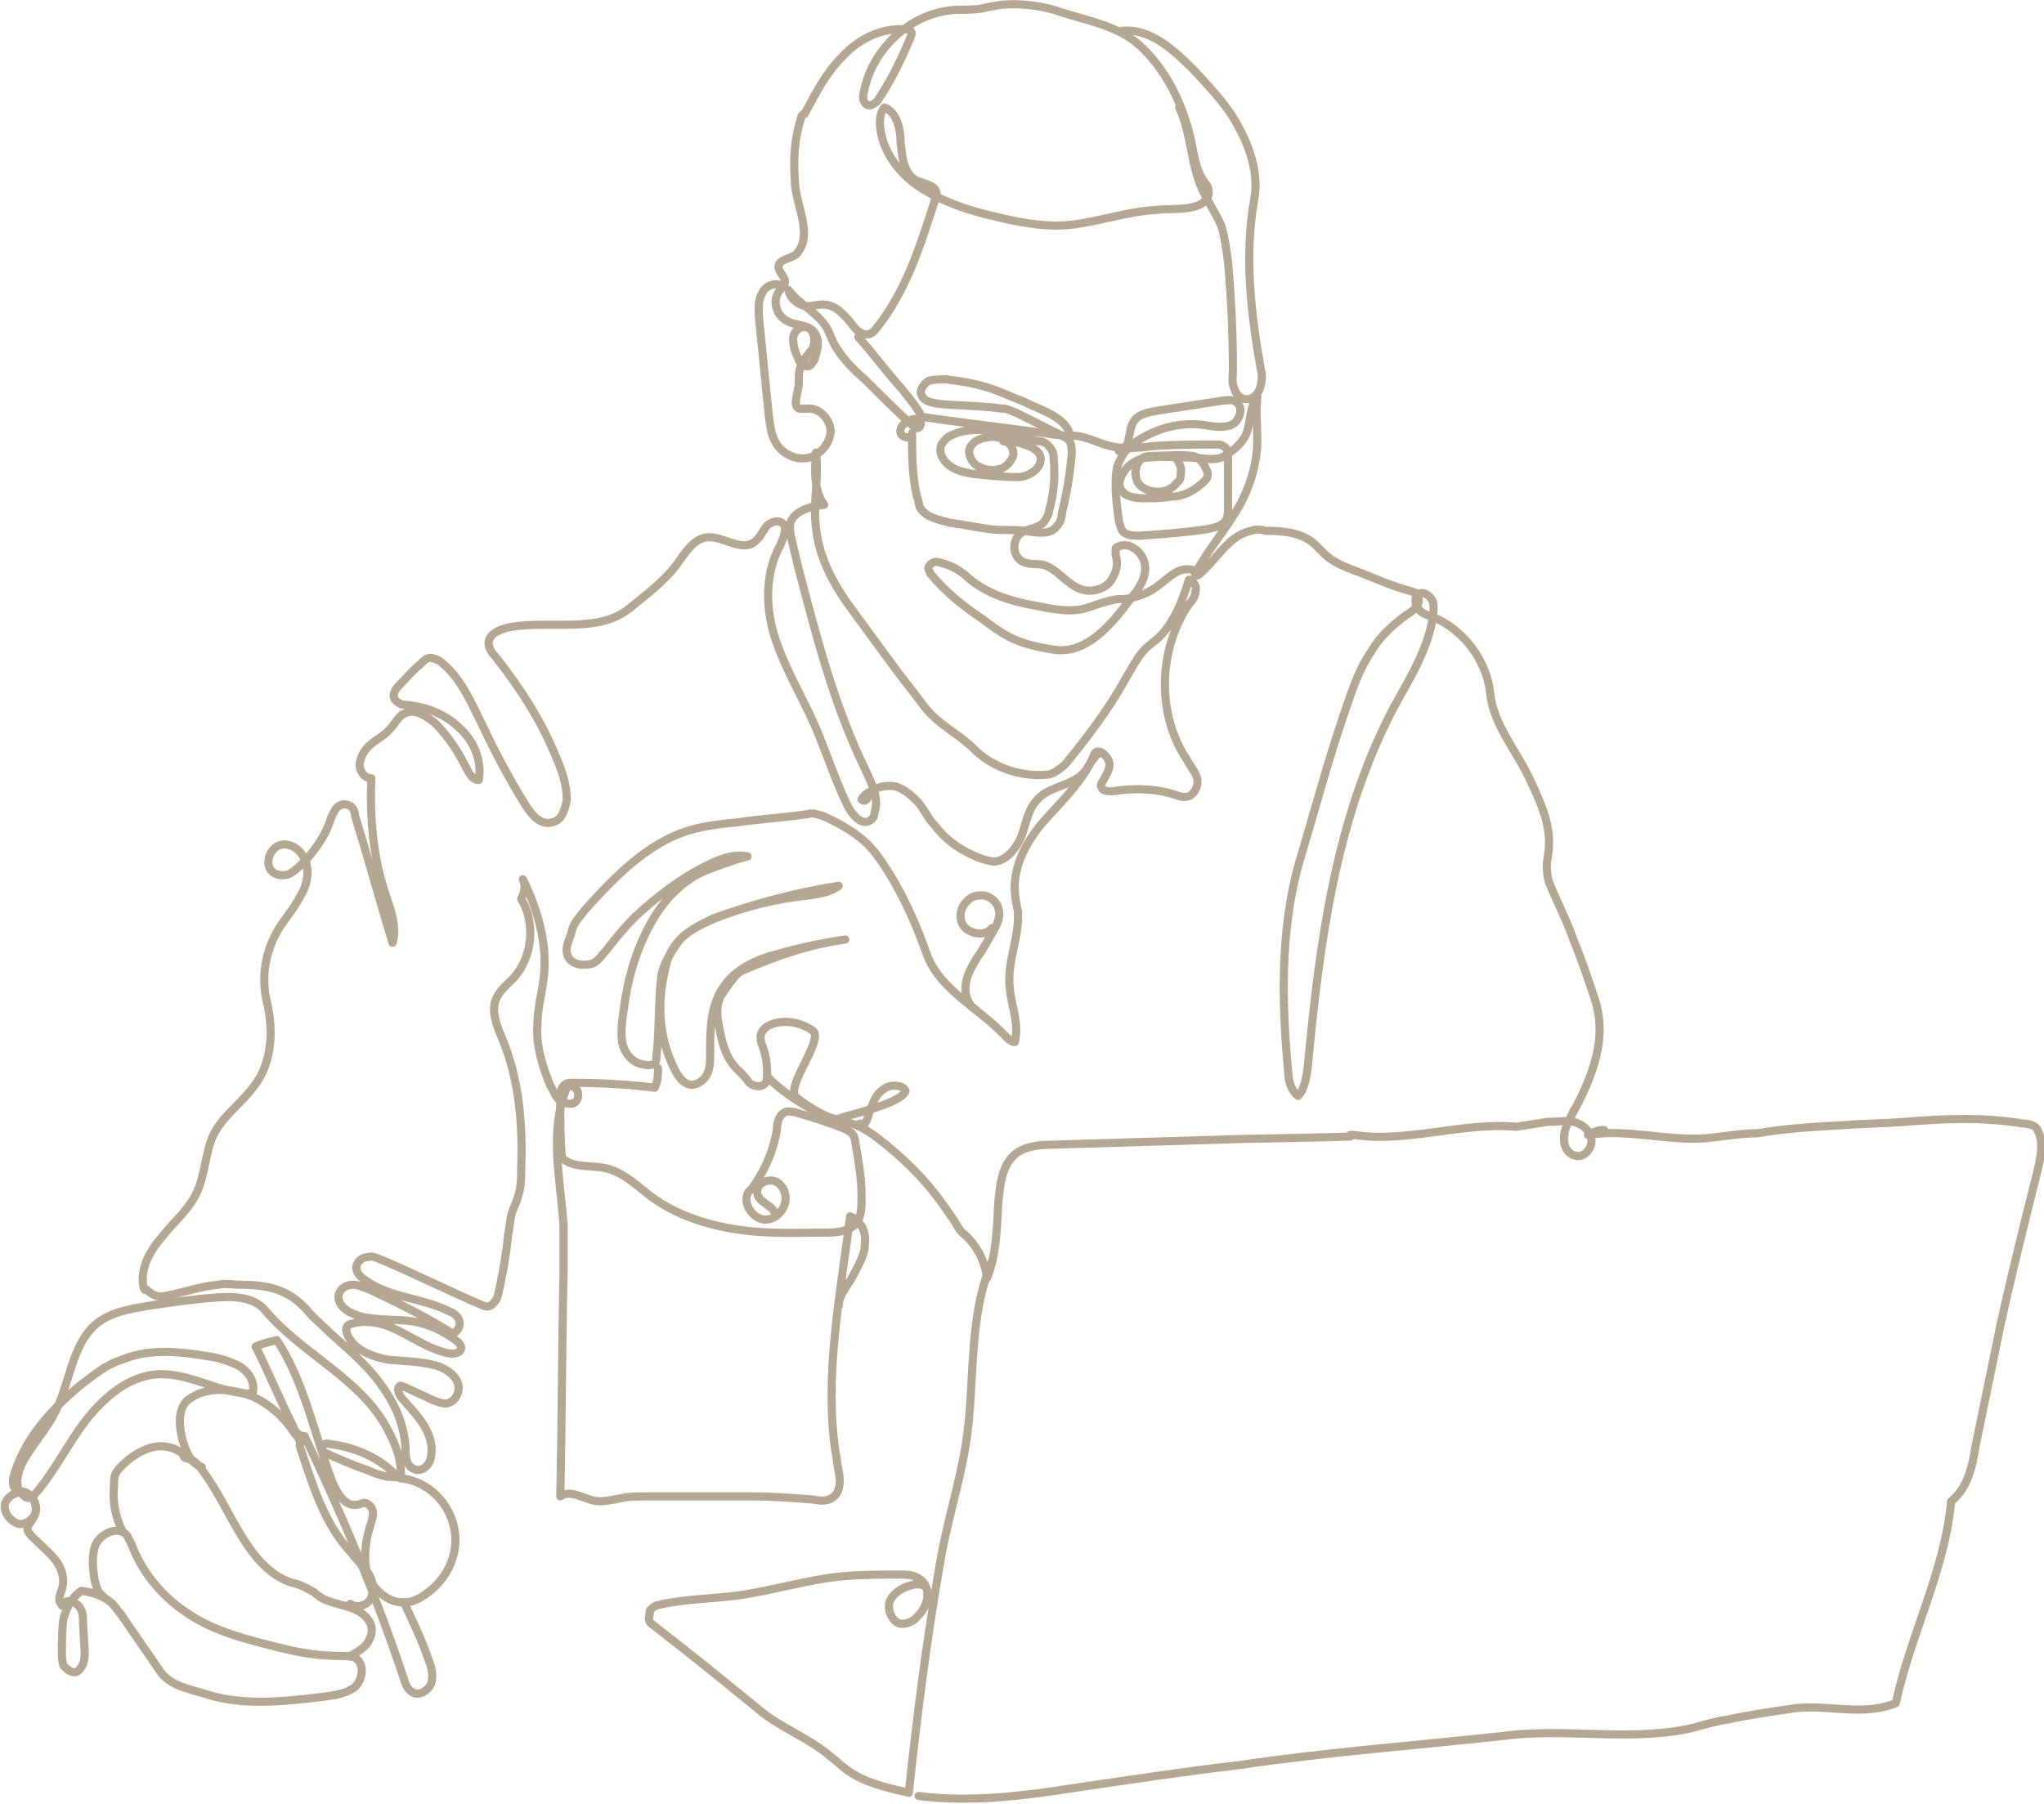 <?xml version="1.0" encoding="utf-8"?>
<!-- Generator: Adobe Illustrator 27.4.1, SVG Export Plug-In . SVG Version: 6.00 Build 0)  -->
<svg version="1.1" id="Layer_1" xmlns="http://www.w3.org/2000/svg" xmlns:xlink="http://www.w3.org/1999/xlink" x="0px" y="0px"
	 viewBox="0 0 125.5 110.8" style="enable-background:new 0 0 125.5 110.8;" xml:space="preserve">
<style type="text/css">
	.st0{fill:none;stroke:#B4A793;stroke-width:0.5;stroke-linecap:round;stroke-linejoin:round;stroke-miterlimit:10;}
	.st1{fill:none;stroke:#B4A793;stroke-width:0.5;stroke-linecap:round;stroke-linejoin:bevel;stroke-miterlimit:10;}
	.st2{fill:none;stroke:#B4A793;stroke-width:0.5;stroke-miterlimit:10;}
	.st3{fill:none;stroke:#D31216;stroke-width:0.5;stroke-linecap:round;stroke-linejoin:round;stroke-miterlimit:10;}
</style>
<g>
	<path class="st0" d="M48.1,17.6c-0.4-0.3-1.1-0.1-1.3,0.4c-0.3,0.5-0.2,1-0.2,1.5l0.6,6c0.1,0.6,0.1,1.2,0.5,1.8
		c0.4,0.6,1.2,1,2,0.8c0.7-0.2,1.3-0.9,1.3-1.7c-0.1-0.8-0.8-1.4-1.5-1.3c-0.1,0-0.3,0-0.4,0c-0.4-0.1-0.2-0.7-0.1-1.2
		c0.1-0.4,0-0.8,0.1-1.2c0.1-0.5,0.5-0.9,0.8-1.3c0.2-0.5,0.1-1.2-0.4-1.3c-0.4-0.1-0.8,0.3-0.8,0.7c0,0.4,0.1,0.8,0.3,1.2
		c0.1,0.3,0.3,0.5,0.6,0.5c0.2,0,0.3-0.3,0.4-0.4c0.2-0.6,0.4-1.3-0.1-1.8c-0.4-0.4-1.1-0.3-1.6-0.6c-0.7-0.4-0.9-1.3-0.4-1.9
		c0.1-0.2,0.3-0.3,0.3-0.5c0-0.3-0.4-0.6-0.4-0.9c0-0.5,0.8-0.5,1.1-0.8c1.1-1.2-0.1-3-0.1-4.6c-0.1-1.3,0-2.6,0.4-3.8
		c0-0.1,0.1-0.2,0.2-0.2c0.7-1.3,1.3-2.5,2.3-3.5c1-1.1,2.4-1.8,3.9-1.7c0.1,0,0.2,0,0.3,0.1c0.1,0.1,0.1,0.2,0,0.4
		C55.4,3.5,54.8,4.8,54,6c-0.1,0.2-0.2,0.3-0.4,0.4c-0.2,0.1-0.4,0.1-0.5-0.1C53,6.2,53,6.1,53,5.9c0.4-2.8,2.9-5.2,5.8-5.3
		c0.5,0,1.1,0,1.6-0.1c0.3-0.1,0.6-0.1,1-0.2c1.1-0.1,2.2,0,3.3,0.3c2,0.7,4,0.9,5.5,2.4c1.5,1.5,2.4,3.4,2.9,5.5
		c0.2,0.9,0.3,1.9,0.8,2.6c0.1,0.2,0.3,0.3,0.3,0.6c0.1,0.5-0.4,0.9-0.9,1c-0.8,0.2-1.6,0.1-2.4,0.2c-1.7,0.1-3.4,0.7-5.1,0.9
		c-1.7,0.2-3.5-0.2-5.1-0.6c-1.3-0.3-2.7-0.8-3.9-1.5c-1.2-0.7-2.2-1.8-2.6-3.1c-0.2-0.7-0.3-1.5,0.1-2c0.8,0.3,1,1.4,1,2.2
		c0.1,0.9,0.2,1.9,1,2.3c0.5,0.2,1.2,0.3,1.2,0.8c0,0.1,0,0.3-0.1,0.4c-0.9,2.8-1.8,5.7-3.7,8c-0.2,0.2-0.4,0.3-0.7,0.2
		c-0.3-0.1-0.5-0.3-0.7-0.6c-0.5-0.6-1-1.2-1.8-1.2c-0.3,0-0.6,0.1-0.9,0.1c-0.6,0-1.1-0.5-1.2-1c0.6,0.8,1.6,1.3,2.2,2.1
		c0.3,0.4,0.4,0.8,0.6,1.2c0.5,0.9,1.2,1.6,1.9,2.2c1,1,2,2,3,2.9c0.1,0.1,0.1,0.1,0.2,0.1c0.2,0,0.3-0.3,0.2-0.4
		c-0.1-0.2-0.4-0.2-0.6-0.1c-0.3,0.1-0.7,0.4-0.6,0.8c0.1,0.3,0.7,0.4,0.7,0c0,1.4,0,2.6,0.3,3.9c0.1,0.2,0.1,0.5,0.2,0.7
		c0.4,0.6,1.1,0.7,1.8,0.9c0.8,0.1,1.7,0.3,2.5,0.4c0.9,0.1,1.3,0,2.1,0.1c0.7,0.1,1.6,0.3,2-0.3c0.2-0.2,0.3-0.5,0.3-0.8
		c0.3-1.2,0.5-2.4,0.6-3.6c0-0.3,0-0.7-0.2-0.9c-0.2-0.2-0.5-0.3-0.8-0.3c-2.7-0.4-5.5-0.7-8.2-1.1c-0.3-0.6-0.9-1.3-1.3-1.8
		c-0.9-1-1.7-2.1-2.6-3.1"/>
	<path class="st0" d="M73.6,35.2c-0.3-0.3-0.9-0.3-1.3-0.1c-0.4,0.2-0.7,0.5-1.1,0.8c-0.5,0.4-1.1,0.7-1.7,0.8
		c-0.3,0.1-0.6,0.1-0.9,0.1c-0.7,0.1-1.4,0.4-2.1,0.6c-1,0.2-1.9,0-2.9-0.2c-1.2-0.2-2.6-0.6-3.6-1.3c-0.2-0.1-0.3-0.2-0.4-0.3
		c-0.2-0.1-0.3-0.3-0.5-0.4c-0.5-0.4-1.1-0.6-1.6-0.7c-0.2,0-0.5,0.2-0.5,0.4c0,0.1,0.1,0.2,0.1,0.3c0.9,1.1,2,2,3.2,2.8
		c0.8,0.6,1.6,1.2,2.6,1.5c0.6,0.2,1.2,0.3,1.8,0.4c2,0.3,3.5-1.5,4.7-3.1c0.5-0.6,1-1.3,0.9-2.1c-0.1-0.8-1-1.5-1.7-1.1
		c-0.1,0-0.1,0.1-0.1,0.2c0,0.1,0,0.2,0,0.3c0.2,0.6,0,1.2-0.4,1.7c-0.4,0.4-1.1,0.6-1.7,0.4c-0.9-0.3-1.4-1.2-2.3-1.5
		c-0.4-0.1-0.9,0-1.3-0.2c-0.6-0.3-0.7-1.2-0.2-1.7c0.5-0.4,1.3-0.3,1.6-0.9c0.1-0.2,0.2-0.3,0.2-0.5c0.3-1,0.4-2.1,0.3-3.2
		c0-0.4-0.1-0.6-0.4-0.9c-0.1-0.1-0.3-0.2-0.5-0.2c-0.5-0.1-1-0.3-1.5-0.4c-0.2-0.1-0.4-0.1-0.6-0.2c-0.4-0.1-0.9-0.1-1.3-0.1
		c-0.6,0-1.3,0-1.9,0.3c-0.3,0.1-0.5,0.3-0.7,0.6c-0.2,0.5,0.1,1,0.5,1.3c0.4,0.3,0.9,0.4,1.4,0.5c0.9,0.1,1.9,0.2,2.8,0.2
		c0.3,0,0.6-0.1,0.9-0.3c0.3-0.2,0.5-0.5,0.5-0.8c0-0.3-0.2-0.5-0.5-0.7c-0.2-0.1-0.5-0.2-0.8-0.3c-0.4-0.1-0.8-0.2-1.2-0.3
		c-0.4-0.1-0.5-0.1-1,0c-0.4,0.1-0.8,0.3-0.9,0.8c0,0.4,0.3,0.9,0.7,1c0.4,0.2,0.8,0.2,1.2,0.1c0.4-0.1,0.7-0.5,0.8-0.8
		c0.1-0.4-0.2-0.9-0.6-0.9"/>
	<path class="st0" d="M68.9,1.9c1.7-0.2,3.2,1.2,4.4,2.4c1,1.1,2.1,2.2,2.8,3.6c0.7,1.3,1.2,2.9,0.9,4.4c-0.6,3.4-0.2,6.9,0.4,10.3
		c0.1,0.4,0.1,0.7,0,1.1c-0.1,0.4-0.3,0.7-0.7,0.8c-0.4,0.1-0.8-0.2-0.9-0.6c-0.2-0.4-0.1-0.8-0.1-1.2c0-2.2-0.1-4.4-0.3-6.6
		c-0.1-0.8-0.2-1.5-0.4-2.2c-0.3-0.7-0.7-1.3-1-1.9c-0.9-1.6-0.8-3.7-1.6-5.4"/>
	<path class="st0" d="M68.7,27.7c0.3-0.1,0.6-0.4,0.6-0.8c0.1-0.3,0.1-0.7,0.3-1c0.3-0.5,1-0.6,1.6-0.7c1.3-0.2,2.6-0.4,3.9-0.6
		c0.3,0,0.6-0.1,0.8,0.1c0.5,0.3,0.2,1.2-0.3,1.4c-0.5,0.2-1.1,0.1-1.7,0c-1.4-0.2-2.9,0.2-4.1,1c-0.4,0.3-0.8,0.6-1,1.1
		c-0.3,0.5-0.3,1.1-0.3,1.6c0,0.7,0.1,1.5,0.2,2.2c0.1,0.3,0.1,0.5,0.3,0.7c0.3,0.2,0.6,0.2,1,0.2c1.4-0.1,2.8-0.2,4.1-0.4
		c0.5-0.1,1-0.2,1.2-0.6c0.1-0.2,0.1-0.5,0.1-0.7c0-1,0-2,0-3c0-0.3,0-0.7-0.3-0.8c-0.1-0.1-0.3-0.1-0.4-0.1c-1.3,0-2.6,0-3.9,0.1
		c-0.9,0.1-1.8,0.2-2.6,0c-0.9-0.2-1.8-0.8-2.7-0.6l0.2,0c-0.1-0.9-1.2-1.4-2.1-1.8c-0.3-0.1-0.6-0.3-0.9-0.4
		c-0.8-0.3-1.6-0.7-2.4-0.9c-0.7-0.2-1.4-0.3-2.2-0.4c-0.4,0-0.8,0-1.1,0.1c-0.3,0.2-0.6,0.6-0.4,0.9c0.2,0.4,0.6,0.4,1,0.5
		c1,0.1,2,0.1,3,0.2c0.4,0,0.7,0.1,1.1,0.1c0.4,0.1,0.8,0.3,1.2,0.5c0.8,0.4,1.6,0.8,2.4,1.2"/>
	<path class="st0" d="M51.5,80.2c0-0.7,0.6-1.3,0.9-1.9c0.3-0.6,0.7-1.2,0.7-1.9c0.1-0.7-0.2-1.4-0.9-1.7c-0.6,4.8-1.6,9.7-0.9,14.5
		c0.1,0.4,0.1,0.8,0.2,1.2c0.1,0.5,0.1,1.2-0.3,1.5c-0.3,0.3-0.8,0.3-1.2,0.2c-1.3-0.1-2.5-0.2-3.8-0.2l-6.7,0c-0.4,0-0.9,0-1.3,0.1
		c-0.5,0.1-1,0.2-1.4,0.2c-0.8,0-1.7-0.8-2.4-0.3c0.1-4.5,0.1-9.1,0.2-13.6c0-1,0-2.1,0-3.1c-0.2-2.8-0.9-5.8,0.2-8.4
		c0-0.1,0.1-0.1,0.1-0.1c0.1,0,0.3,0,0.2,0c0.4,0.1,0.5,0.6,0.3,0.9c-0.2,0.3-0.7,0.2-1,0c-0.3-0.2-0.4-0.6-0.6-0.9
		c-0.5-1.2-0.9-2.5-0.8-3.8c0-1,0.3-2,0.4-3c0.2-2-0.4-4.1-1.3-5.9c0.2,0.4,0.1,0.8-0.1,1.2c0.9,1.5,0.7,3.6-0.5,4.9
		c-0.4,0.4-0.9,0.8-1.1,1.4c-0.2,0.7,0.1,1.5,0.4,2.2c1.1,2.6,1.3,5.4,1.2,8.1c0,0.6,0,1.1-0.2,1.7c-0.1,0.4-0.3,0.7-0.4,1.1
		c-0.1,0.4-0.1,0.8-0.2,1.2c-0.1,1.1-0.3,2.2-0.5,3.2c-0.1,0.3-0.1,0.7-0.3,0.9c-0.2,0.3-0.4,0.4-0.7,0.3c-2.1-0.9-4.1-1.9-6.2-2.8
		c-0.3-0.1-0.6-0.3-0.9-0.2c-0.3,0-0.6,0.2-0.7,0.5c-0.1,0.4,0.2,0.7,0.5,0.9c1.5,1.1,3.5,1.1,5.1,1.9c0.3,0.1,0.6,0.3,0.7,0.6
		c0.1,0.3-0.1,0.7-0.4,0.8c-1.6-1-3.4-1.9-5.1-2.7c-0.3-0.1-0.7-0.3-1-0.3c-0.4,0-0.8,0.2-0.9,0.6c-0.1,0.5,0.3,0.9,0.7,1.1
		c1,0.5,2.2,0.4,3.4,0.5c1.2,0.1,2.3,0.6,3.2,1.3c0.1,0.1,0.2,0.2,0.2,0.3c0.1,0.4-0.5,0.5-0.8,0.4c-1-0.2-1.9-0.8-2.9-1.3
		c-0.9-0.5-2-0.8-3-0.5c-0.1,0-0.3,0.1-0.3,0.2c-0.1,0.1,0,0.3,0,0.4c0.4,1,1.5,1.4,2.5,1.6c1,0.1,2.1,0.1,3.1,0.4
		c0.5,0.2,1,0.5,1.2,1c0.2,0.5-0.1,1.2-0.7,1.3c-0.3,0-0.5-0.1-0.8-0.2c-0.6-0.3-1.1-0.5-1.7-0.8c-0.1,0-0.2-0.1-0.3-0.1
		c-0.3,0.1-0.1,0.6,0.1,0.8c0.8,0.9,1.7,1.8,1.8,3c0,0.3,0,0.7-0.2,1c-0.2,0.3-0.6,0.5-0.9,0.3c-0.5-0.2-0.5-0.8-0.5-1.3
		c-0.1-1.5-0.7-2.8-1.6-4c-0.9-1.2-2-2.1-3.1-3.1c-0.5-0.5-1-0.9-1.4-1.4c-0.3-0.3-0.5-0.5-0.8-0.7c-1-0.7-2.2-0.8-3.3-0.8
		c-0.4,0-0.9-0.1-1.3,0c-1.1,0.1-2.2,0.5-3.3,0.7c-0.4,0.1-0.8-0.1-1.1-0.4c-0.1,0.1-0.2-0.1-0.2-0.2c-0.2-1.1,0.4-2.2,1.2-3.1
		c0.7-0.9,1.6-1.6,2.1-2.7c0.5-1.1,0.5-2.4,1-3.5c0.6-1.2,1.7-1.9,2.5-3c1.1-1.4,1.2-3.4,0.8-5.1c-0.4-1.6-0.1-3.3,0.8-4.7
		c0.4-0.6,0.9-1.2,1.2-1.8c0.4-0.6,0.6-1.4,0.4-2.1c-0.2-0.7-0.9-1.3-1.6-1.1c-0.7,0.2-1,1.3-0.4,1.7c0.3,0.2,0.8,0.2,1.1,0
		c0.3-0.2,0.6-0.5,0.9-0.8c0.6-0.7,1.1-1.4,1.4-2.2c0.1-0.3,0.2-0.6,0.4-0.9c0.2-0.3,0.6-0.4,0.9-0.2c0.2,0.1,0.3,0.4,0.3,0.6
		c0.8,2.6,1.5,5.2,2.3,7.8c0.3-0.9-0.1-2-0.4-2.9c-0.8-2.3-1-4.8-0.9-7.2c-0.5,0-0.8-0.6-0.7-1c0.1-0.5,0.4-0.9,0.8-1.2
		c0.4-0.3,0.8-0.5,1.1-0.9c0.3-0.3,0.5-0.8,0.9-0.9c0.6-0.3,1.3,0.2,1.8,0.6c0.8,0.8,1.4,1.7,1.9,2.7c0.2,0.4,0.4,0.8,0.8,0.8
		c0.2-1.2-0.3-2.4-1.2-3.2c-0.8-0.8-2-1.3-3.2-1.4c-0.3,0-0.6-0.1-0.8-0.4c-0.1-0.3,0.1-0.6,0.3-0.8c0.4-0.4,0.8-0.9,1.3-1.3
		c0.2-0.2,0.4-0.4,0.6-0.4c0.2,0,0.4,0.1,0.6,0.2c1.3,1,1.9,2.5,2.6,3.9c0.8,1.7,1.7,3.4,2.7,5c0.4,0.6,0.9,1.2,1.6,1
		c0.6-0.1,0.8-0.8,0.9-1.4c0-0.9-0.3-1.8-0.7-2.7c-0.9-2.2-2.2-4.2-3.7-6.1c-0.2-0.2-0.4-0.5-0.4-0.8c0-0.6,0.8-0.9,1.4-1
		c2.4-0.4,5.3,0.4,7.2-1.1c1.1-0.9,2.2-1.7,3-2.8c0.5-0.7,1-1.5,1.8-1.6c1-0.1,2.1,0.9,2.9,0.3c0.3-0.2,0.5-0.6,0.7-0.9
		c0.2-0.3,0.7-0.5,1-0.3c0.4,0.3,0.1,0.9-0.1,1.4c-1,1.8-0.9,4.1-0.2,6c0.7,2,1.8,3.7,2.6,5.7c0.6,1.5,1.1,3,1.8,4.4
		c0.3,0.5,0.8,1.1,1.3,0.8c0.2-0.1,0.3-0.3,0.3-0.5c0.3-0.9-0.2-1.8-0.6-2.7c-1.9-3.9-3-8.2-4.1-12.4l-0.4-1.7
		c-0.1-0.3-0.1-0.6-0.1-0.9c0.2-0.8,1.2-1.1,2.1-1.2C50,30.2,50,29,50.1,27.8c0.2,1.5-0.2,3.1,0,4.6c0.2,2,1.2,3.7,2.4,5.3
		c1.2,1.6,2.3,3.2,3.5,4.7c0.4,0.5,0.7,1,1.2,1.5c0.8,0.8,1.8,1.3,2.6,2.1c1,1,2.5,1.6,4,1.6c0.3,0,0.7,0,1-0.2
		c0.3-0.2,0.6-0.4,0.8-0.7c1.3-1.6,2.5-3.2,3.5-5c0.3-0.5,0.6-1.1,1-1.6c0.3-0.4,0.8-0.7,1.1-1c0.9-0.9,1.4-2.2,1.8-3.5
		c0.3,0.1,0.5,0.4,0.4,0.7c0,0.3-0.2,0.6-0.4,0.8c-1.9,2.8-2,6.8-0.1,9.6c0.2,0.4,0.5,0.7,0.6,1.1c0.1,0.4-0.1,0.9-0.5,1.1
		c-0.3,0.1-0.6,0-0.9-0.1c-1.2-0.4-2.6-0.4-3.8-0.2c-0.3,0-0.6,0-0.7-0.3c0-0.1,0-0.2,0.1-0.3c0.2-0.4,0.5-0.8,0.4-1.2
		c-0.1-0.4-0.7-0.9-0.9-0.5c-0.6,1.5-1.8,2.7-2.9,3.9c-1.1,1.2-2,2.7-2,4.3c0,0.5,0.1,1,0.2,1.5c0.1,1.6-0.7,3.1-0.5,4.7
		c0.1,1.1,0.6,2.2,0.3,3.3c-0.2,0-0.4-0.2-0.6-0.4c-1.6-1.7-4-2.8-4.8-5c-0.6-1.7-1.3-3.3-2.2-4.8c-0.5-0.8-1-1.6-1.7-2.2
		c-0.7-0.6-1.6-1.1-2.5-1.5c-0.4-0.1-0.6-0.2-0.9-0.1c-1.4,0.2-2.9,0.3-4.3,0.5c-1,0.1-2,0.2-3,0.5c-2.6,0.8-4.6,2.9-6.4,4.9
		c-0.3,0.4-0.7,0.8-0.8,1.3c-0.1,0.5-0.5,1-0.2,1.6c0.3,0.5,1,0.5,1.4,0.4c0.4-0.1,0.6-0.5,0.9-0.8c0.6-0.8,1.2-1.5,1.8-2.1
		c1.3-1.2,2.7-2.3,4.3-3.1c0.8-0.4,1.7-0.8,2.6-0.6c-0.8,0.2-1.6,0.5-2.4,0.8c-1.6,0.6-2.9,2-3.7,3.6c-0.8,1.5-1.3,3.3-1.5,5
		c-0.1,0.6-0.2,1.4-0.1,2c0.1,0.6,0.5,1.1,1,1.3c0.3,0.1,0.8,0.2,1,0c0.1-0.1,0.1-0.2,0.1-0.4c0.2-1.6,0.1-3.3,0.3-4.9
		c0.1-0.8,0.6-1.5,1-2.1c0.5-0.7,1.4-1.1,2.2-1.5c2.5-0.9,5.1-1.6,7.7-2c-0.5,0.4-1.2,0.5-1.9,0.6c-2,0.2-3.9,0.7-5.7,1.4
		c-0.9,0.4-1.8,0.8-2.4,1.6c-0.4,0.5-0.6,1.1-0.7,1.7c-0.5,2.1-0.3,4.4,0.8,6.3c0.2,0.3,0.4,0.5,0.7,0.6c0.4,0.1,0.9-0.2,1.1-0.6
		c0.2-0.4,0.2-0.8,0.2-1.3c0-1.5,0-3,0.9-4.2c0.7-1,2-1.6,3.2-1.9c1.4-0.4,2.8-0.7,4.2-0.9c-2.2,0.3-4.2,1-6.3,1.9
		c-0.5,0.2-1,1.1-1.3,1.5c-0.3,0.5-0.3,1.1-0.2,1.7c0.2,1.1,0.4,2.2,1.3,3c0.2,0.2,0.4,0.4,0.6,0.7c0.2,0.2,0.7,0.3,0.9,0.1
		c0.2-0.1,0.2-0.4,0.2-0.7c0-0.6-0.1-1.2-0.3-1.7c-0.1-0.2-0.1-0.4-0.1-0.6c0.1-0.4,0.4-0.6,0.7-0.7c0.8-0.3,1.8-0.1,2.5,0.4
		c0.7,0.5-1.5,3.2-1.1,4c0,0.1,2.1,1.6,2.7,1.4c0.8-0.3,3.8-0.9,4.1-1.7c-0.1-0.2-0.3-0.3-0.5-0.3c-0.4-0.1-0.8,0.1-1.1,0.4
		c-0.3,0.3-0.4,0.7-0.6,1.1c-0.1,0.4-0.2,0.8-0.5,1c-0.1,0-0.1-0.1-0.1-0.2"/>
	<path class="st0" d="M72.1,28.1c0.2,0,0.5,0.7,0.4,0.9c0,0.2,0,0.5-0.2,0.6c-0.3,0.4-0.7,0.6-1.2,0.6c-0.5,0-1.1-0.2-1.3-0.7
		c-0.2-0.5,0-1.2,0.4-1.4c0.2-0.1,0.4-0.1,0.6-0.1c0.8,0,1.6-0.1,2.4,0c0.3,0,0.7,0.4,0.8,0.7c0.1,0.2,0.3,0.5,0,0.8
		c-0.6,0.6-1.3,1-2.1,1c-0.6,0.1-1.1,0.1-1.7,0.1c-0.5,0-1.2-0.1-1.4-0.6c-0.1-0.2-0.1-0.4,0-0.6c0.2-0.7,1-1.3,1.8-1.3
		c0.8-0.1,1.6,0,2.4,0c0.7,0,1.4,0.2,2,0c0.6-0.3,1.2-0.8,1.5-1.4c0.3-0.7,0.2-1.7,0.7-2.3c-0.1,0.8,0,1.8,0,2.6
		c0,1.5-0.5,3.1-1.3,4.4c-0.8,1.3-1.8,2.5-2.5,3.8c-0.1,0.1,0.1,0.2,0.2,0.1c1.1-0.9,1.8-2.4,3.2-2.7c0.3-0.1,0.6-0.1,0.9,0
		c1.1,0,2.2,0.1,3,0.8c0.2,0.2,0.4,0.4,0.6,0.6c0.6,0.6,1.5,0.9,2.3,1.2c1,0.4,1.9,0.8,3,1.1c0.1,0,0.2,0.1,0.3,0.1
		c0.2,0.2,0.3,0.6,0.1,0.8c-0.2,0.3-0.4,0.4-0.7,0.6c-0.8,0.6-1.6,1.3-2.1,2.2c-0.9,1.3-1.3,2.8-1.8,4.2c-1,3-1.8,6-2.7,9
		c-1.1,4.1-1,8.5-0.6,12.7c0,0.5,0.2,1.1,0.6,1.4c0.4-0.4,0.5-1.1,0.6-1.8C81,58,82,50.2,85.6,43.4c1-1.8,2.1-3.6,2.4-5.6
		c0-0.3,0.1-0.7-0.1-1c-0.2-0.3-0.6-0.5-0.8-0.3c-0.3,0.2-0.2,0.7,0,0.9c0.2,0.3,0.6,0.4,0.9,0.5c1.9,0.8,3.3,2.7,3.5,4.7
		c0.2,1.9,1.6,3.5,2.4,5.2c0.6,1.3,1.3,2.7,1.2,4.2c0,0.5-0.2,1-0.1,1.6c0,0.5,0.3,1,0.5,1.5c0.4,0.9,0.8,1.7,1.1,2.6
		c0.5,1.2,0.9,2.4,1.3,3.6c0.4,1.2,0.4,2.4,0.1,3.6c-0.3,1.2-0.8,2.3-1.4,3.4c0-0.1,0-0.1,0.1-0.2c-0.2,0.4-0.5,0.9-0.6,1.3
		c-0.1,0.3-0.1,0.7,0,1c0.1,0.3,0.4,0.6,0.8,0.6c0.5,0,0.9-0.6,0.8-1.1c-0.1-0.5-0.6-0.9-1.1-1c-0.5-0.1-1,0-1.6,0
		c-0.6,0.1-1.3,0.2-1.9,0.3c-3.3-0.3-6.7,1-10,0.5c-0.1,0-0.1,0-0.2,0c0,0,0,0.1,0,0.1c-2.8,0.1-5.5,0.1-8.3,0.2
		c-3.3,0.1-6.7,0.2-10,0.3c-0.8,0-1.8,0.1-2.4,0.7c-0.7,0.7-0.8,1.8-0.9,2.8c-0.1,1.6-0.1,3.2-0.7,4.7c-0.1-1-0.6-2-1.4-2.7
		c-0.3-0.2-0.5-0.7-0.8-1.1c-1.2-1.8-2.3-3-4-4.4c-0.5-0.4-1-0.8-1.6-1.1c-0.4-0.2-0.9-0.3-1.4-0.4c-1.3-0.4-3.3-1.6-4.3-2.7"/>
	<path class="st0" d="M53.5,48.6c-0.3,0.1-0.5,0.3-0.6,0.5c0.1,0.1,0.2,0.1,0.3,0c0.1-0.1,0.1-0.2,0.2-0.3c0.3-0.5,1-0.6,1.6-0.5
		c0.6,0.2,1,0.6,1.4,1c0.4,0.5,0.6,1,1,1.4c0.6,0.8,1.4,1.4,2.3,1.8c0.4,0.2,0.7,0.3,1.2,0.4c0.8,0.1,1.5-0.8,1.8-1.5
		c0.3-0.8,0.4-1.7,1-2.3c0.7-0.8,2-0.8,2.8-1.6c0.4-0.4,0.6-1.1,1.1-1.3"/>
	<path class="st0" d="M59.9,62c-0.5-0.3-0.7-1-0.6-1.6c0.1-0.6,0.4-1.1,0.7-1.6c0.3-0.4,0.5-0.8,0.8-1.3c0.3-0.5,0.7-1.1,0.5-1.7
		c-0.1-0.5-0.7-0.9-1.2-0.8c-0.5,0-1,0.5-1.1,1c-0.1,0.5,0.1,1,0.6,1.2c0.4,0.2,1,0.2,1.3-0.2"/>
	<path class="st0" d="M40.4,65.6c0,0.4,0,0.8-0.2,1.2c-1.6-0.2-3.3-0.3-5-0.3c-0.2,0-0.4,0-0.5,0.1c-0.3,0.2-0.3,0.6-0.3,1
		c0,1.2,0,2.4,0.1,3.5c0.7,0.7,1.9,0.4,2.9,0.7c1,0.3,1.8,1.1,2.6,1.7c1.5,1.1,3.3,1.7,5.2,2c1.9,0.3,3.7,0.2,5.6,0.2
		c0.6,0,1.2-0.1,1.6-0.4c0.5-0.4,0.5-1.1,0.5-1.8c0-1.2-0.2-2.3-0.4-3.4c0-0.2-0.1-0.4-0.2-0.5c-0.1-0.1-0.3-0.2-0.5-0.3
		c-1-0.4-2-0.7-3-1c-0.2,0-0.4-0.1-0.6,0c-0.4,0.2-0.5,0.7-0.5,1.1c-0.2,1.2-0.7,2.4-1.4,3.4c-0.1,0.2-0.3,0.3-0.4,0.5
		c-0.3,0.7,0.4,1.6,1.1,1.6c0.8,0,1.4-0.9,1.2-1.6c-0.1-0.4-0.4-0.8-0.9-0.8c-0.4,0-0.9,0.3-0.8,0.8c0.1,0.6,1,0.7,1.1,1.3"/>
	<path class="st0" d="M3.8,98.6c0.2-0.4,0.7-0.3,1,0c0.3,0.3,0.3,0.7,0.3,1.1l0.1,1.7c0,0.3,0,0.5-0.1,0.8c-0.1,0.2-0.3,0.5-0.5,0.5
		c-0.3,0-0.5-0.2-0.7-0.4c-0.1-0.3-0.1-0.6-0.1-0.8c0-0.7,0-1.4,0.1-2.1c0.2-0.7,0.5-1.3,1.1-1.7c0.7,0.1,1.4,0.3,1.9,0.8
		c0.2,0.2,0.3,0.4,0.5,0.6c0.8,1.2,1.6,2.3,2.4,3.5c0.6,0.9,1.7,1.1,2.7,1.4c2.4,0.8,4.9,0.5,7.4,0.2c0.7-0.1,1.4-0.2,1.9-0.6
		c0.5-0.5,0.6-1.4,0-1.8c-0.3-0.1-0.6-0.1-0.9-0.1c-1.3,0-2.5-0.2-3.7-0.5c-2-0.5-4.1-1-5.8-2.2c-1.5-1-2.7-2.5-3.3-4.1
		c-0.1-0.2-0.2-0.4-0.3-0.6c-0.5-0.6-1.5-0.2-1.9,0.5c-0.3,0.7-0.2,1.5-0.1,2.2c0.1,0.4,0.2,0.8,0.5,1"/>
	<path class="st0" d="M21.5,101.7c0.4-0.2,0.7-0.4,1-0.7c0.2-0.3,0.4-0.7,0.3-1.1c-0.1-0.5-0.6-0.9-1.1-1.1
		c-0.5-0.2-1.1-0.3-1.6-0.5c-0.3-0.1-0.6-0.3-0.8-0.5c-0.5-0.3-0.9-0.5-1.4-0.6c-2.7-0.9-3.7-4.5-5.4-6.8c-0.2-0.3-0.5-0.7-0.9-0.8
		c-0.1,0-0.4-0.1-0.3-0.2c-0.4-0.5-1.3-0.7-2-0.5C8.6,89.1,8,89.5,7.5,90c-0.1,0.1-0.3,0.3-0.4,0.5C7,90.7,7,91,7,91.3
		c-0.1,0.9,0.1,1.9,0.5,2.7"/>
	<path class="st0" d="M21.5,98.5c0.4,0.3,1.1,0.1,1.3-0.4c0.2-0.5,0.1-1-0.2-1.5c-0.3-0.4-0.7-0.8-1-1.2c-1.7-1.8-2.4-4.2-3.2-6.6
		c0.1-0.4-0.2-0.6-0.4-0.9c-0.6-0.9-1.4-1.6-2.4-2.1c-1-0.4-2.1-0.6-3.1-0.3c-0.4,0.1-0.7,0.3-1,0.5c-0.6,0.6-0.5,1.6-0.3,2.4
		c0.2,0.7,0.5,1.5,1.2,1.7"/>
	<path class="st0" d="M3.8,98.5c-0.3-0.1-0.1-0.6,0-0.9c0.2-0.6,0-1.3-0.4-1.8c-0.4-0.5-0.9-0.9-1.4-1.4c-0.1-0.1-0.2-0.2-0.3-0.4
		c-0.1-0.3,0.3-0.6,0.4-0.9c0.3-0.5,0-1.2-0.5-1.4c-0.5-0.2-1.2,0.2-1.3,0.7s0.4,1.1,0.9,1.2c0.5,0,1-0.4,1-0.9c0-0.5-0.3-1-0.8-1.1
		c-0.2,0-0.4,0-0.5-0.2c-0.1-0.1-0.1-0.4-0.1-0.6c0.6-2.3,2.3-4.2,4.1-5.7c0.8-0.6,1.6-1.3,2.6-1.6c1.7-0.7,3.5-0.5,5.3-0.2
		c0.7,0.1,1.3,0.3,1.9,0.6c0.6,0.4,1,1,0.8,1.7c-2,0-3.8-1.3-5.8-1.2c-1.8,0.1-3.3,1.4-4.4,2.8c-1.1,1.4-1.9,3.1-3.1,4.5
		C2.1,91.8,2,92,1.8,92c-0.2,0-0.3-0.1-0.4-0.2c-0.6-0.5-0.3-1.5,0.1-2.2c0.6-1,1.4-1.9,1.9-2.9c0.9-1.8,1-4,2.4-5.3
		c0.9-0.8,2.1-1,3.3-1.2c1.3-0.2,2.7-0.4,4-0.5c1.1-0.1,2.5-0.1,3.2,0.8c2.3,2.7,5.9,4.2,7.5,7.3c0.5,0.9,0.9,2,0.8,3
		c-0.2-0.2-0.4-0.3-0.6-0.5c-1-0.9-2.3-1.4-3.6-1.6c-0.2,0-0.3-0.1-0.5,0c-0.1,0.1-0.2,0.3-0.1,0.4c0,0,0.1,0.1,0.1,0.1
		c0.9,0.4,1.8,0.8,2.7,1.1c0.4,0.2,0.8,0.3,1.2,0.4c0.3,0,0.6,0,0.9,0.1c1.6,0.2,2.9,1.5,3.2,3.1c0.3,1.6-0.5,3.2-1.9,4.1
		c-0.3,0.2-0.7,0.4-1.1,0.4c-1,0.1-1.9-0.7-2.3-1.6c-0.3-0.9-0.2-2,0.1-3c0.1-0.3,0.2-0.6,0.2-0.9c0-0.3-0.3-0.6-0.5-0.6
		c-0.2,0-0.3,0.1-0.4,0.1c-0.8,0.2-1.3-0.7-1.6-1.4c-1.1-2.9-1.7-6.1-3.4-8.7c-0.4,0.1-0.9,0.2-1.3,0.4c0.8,1.6,1.5,3.3,2.3,4.9
		c0.1,0.3,0.3,0.6,0.7,0.6c2.3,4.8,4.4,9.8,6.1,14.9c0.1,0.4,0.3,0.8,0.7,0.9c0.4,0.1,0.9-0.3,1-0.7c0.1-0.5,0-0.9-0.2-1.4
		c-0.4-1.2-1-2.4-1.5-3.5"/>
	<path class="st0" d="M56.9,97.6c-0.1-0.3-0.4-0.3-0.7-0.3c-0.6,0.1-1.2,0.4-1.5,0.9c-0.3,0.5,0,1.3,0.5,1.5
		c0.4,0.1,0.9-0.1,1.2-0.5c0.6-0.6,0.8-1.7,0.1-2.2c-0.4-0.3-0.8-0.3-1.3-0.3c-1.1,0-2.3,0-3.4,0.1c-2.2,0.2-4.4,0.9-6.6,1.2
		c-1.6,0.2-3.3,0.2-4.9,0.6c-0.2,0.1-0.5,0.3-0.4,0.5c-0.1,0.3-0.1,0.5,0.2,0.7c2.2,1.7,4.3,3.4,6.5,5.2c1.3,1.1,3,1.7,4.3,2.8
		c0.4,0.3,0.7,0.6,1.1,0.9c1.1,0.8,2.5,1.1,3.8,1.4c0.5-4.7,1.1-9.4,1.9-14c0.4-2.5,1.2-4.9,1.6-7.4c0.6-3.7,0.1-7.7,1.6-11.2"/>
	<path class="st0" d="M56.4,110.3c3.2,0.4,6.4,0,9.6-0.5c3.4-0.5,6.7-1,10.1-1.4c5.4-0.8,10.8-1.2,16.3-1.8
		c3.8-0.5,7.8,0.4,11.6-0.5c0.7-0.2,1.4-0.4,2.1-0.5c1.4-0.3,2.8-0.5,4.2-0.7c2.1-0.2,4.1,0.5,6.1-0.3c0.9-4.2,3-8.1,3.4-12.4
		c1-0.8,1.3-2.1,1.5-3.4c0.5-2.4,1-4.9,1.5-7.3c0.7-3.2,1.5-6.4,2.3-9.6c0.2-0.8,0.4-1.8,0-2.5c-0.1-0.3-0.6-0.4-0.9-0.4
		c-2.4-0.4-4.8-0.3-7.3-0.1c-1.2,0.1-2.5,0.1-3.7,0.2c-1.8,0.1-3.6,0.2-5.3,0.5c-1,0-2.1,0.2-3.1,0.3c-2.4,0.2-4.9-0.6-7.3-0.2
		c0.3-0.2,0.7-0.3,1-0.3"/>
</g>
</svg>
